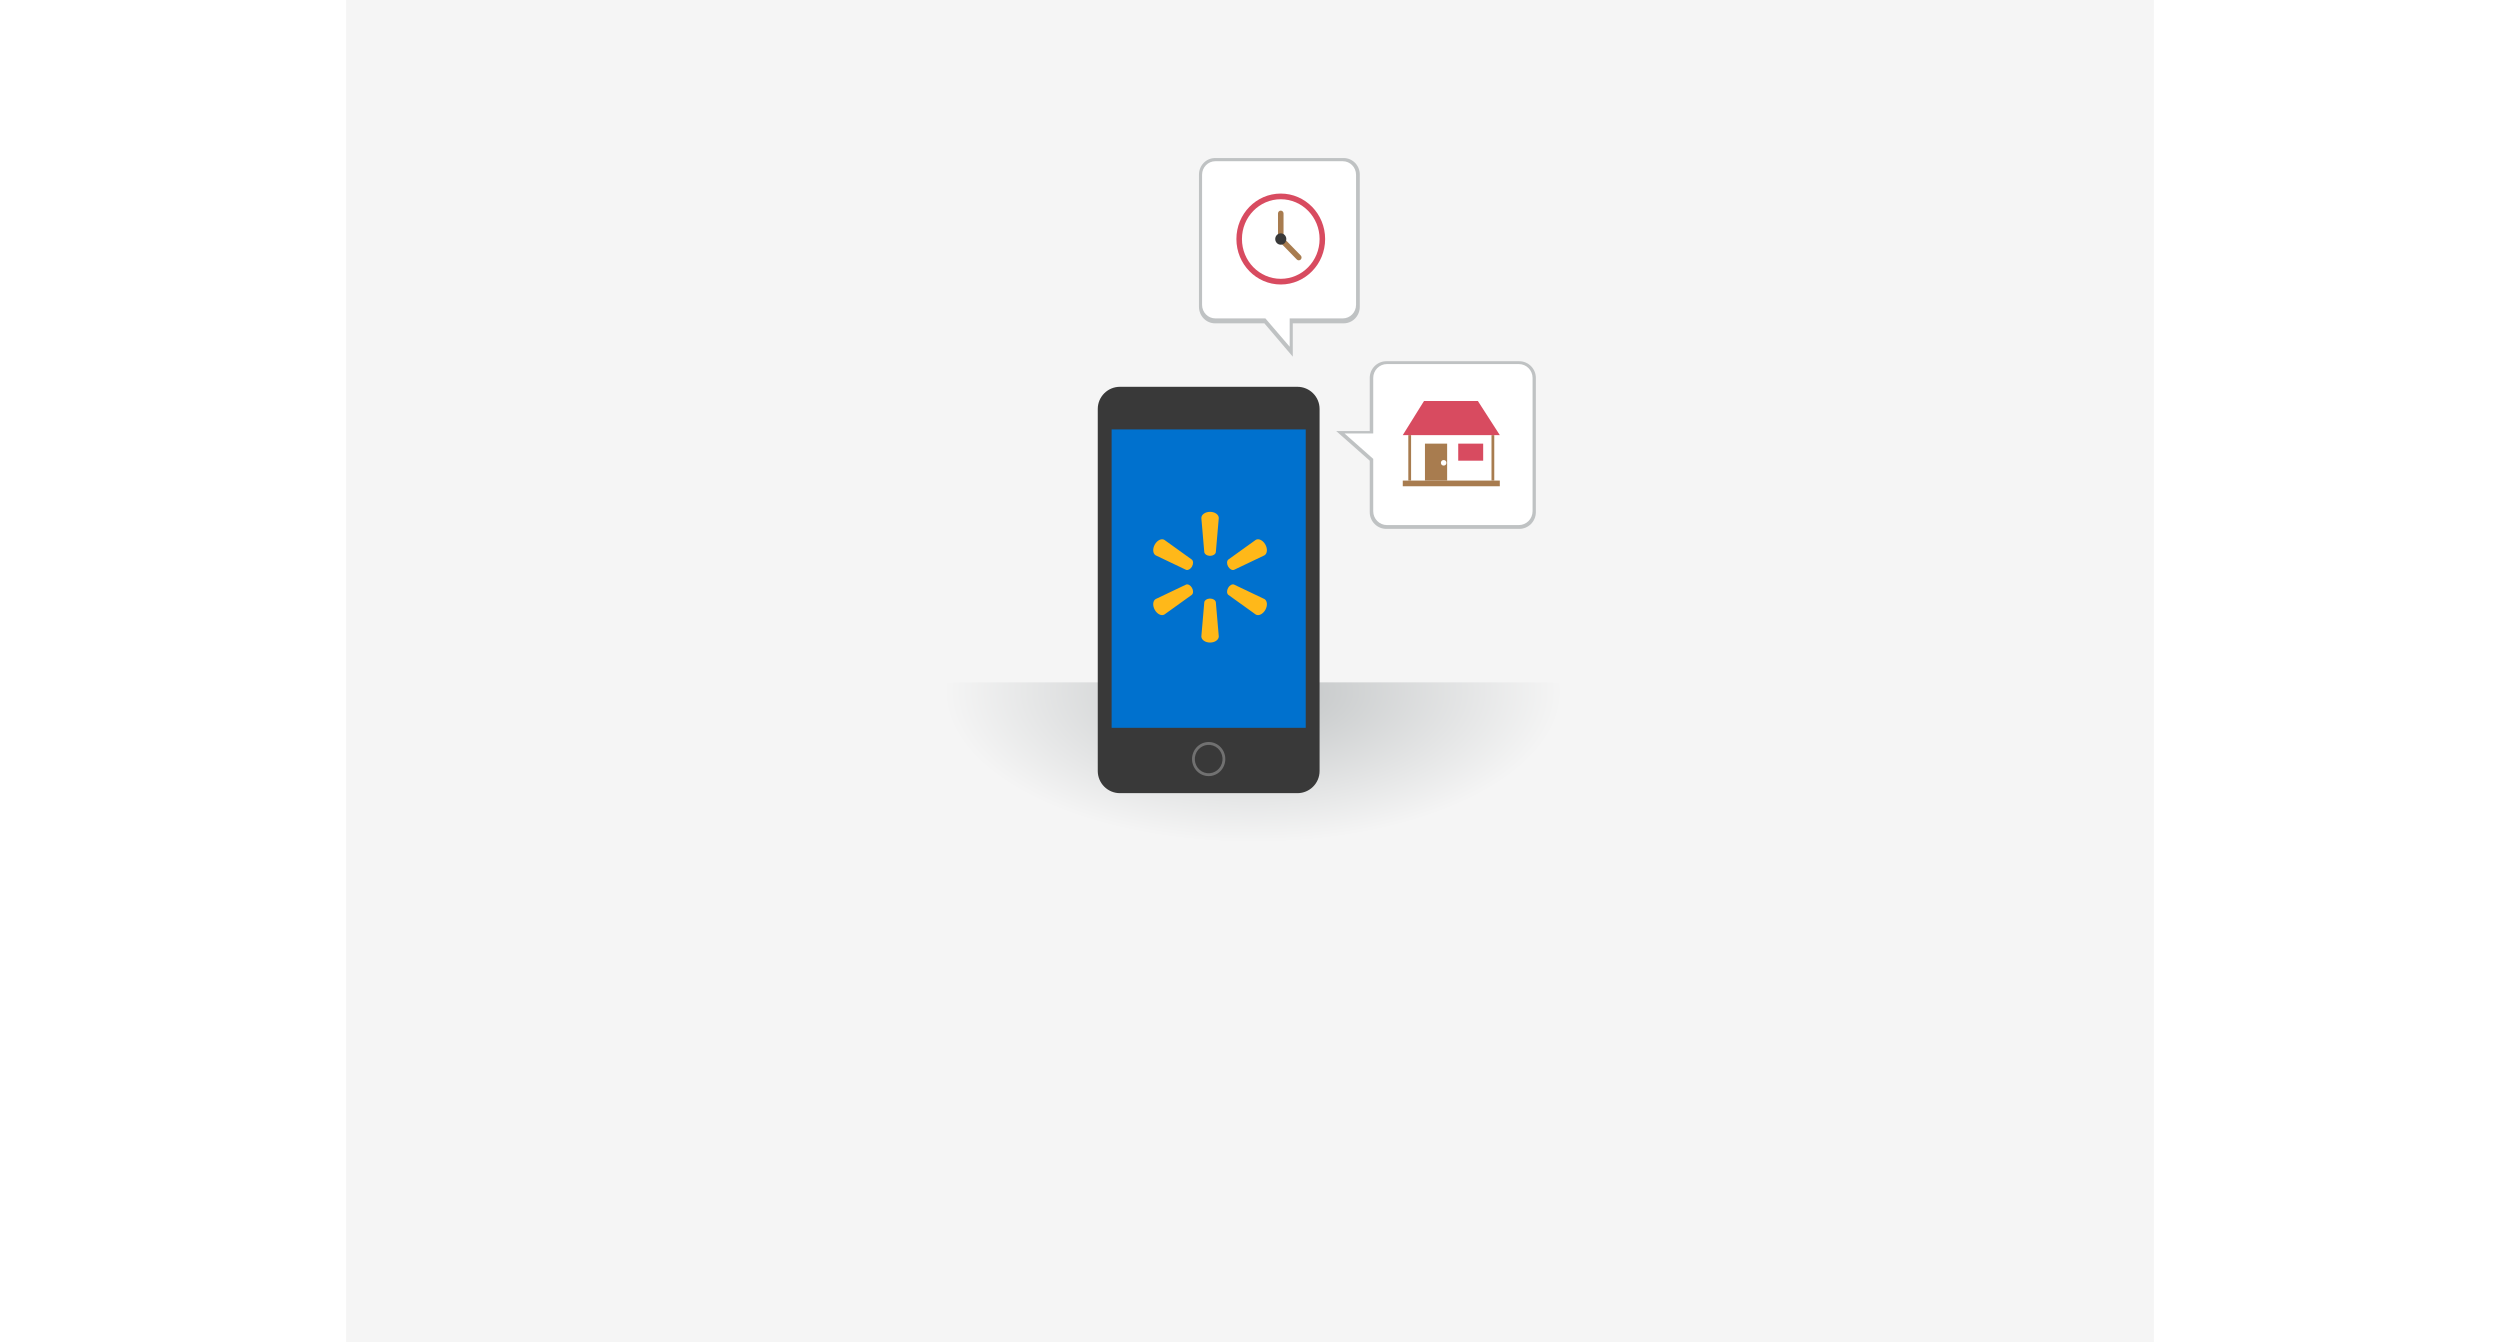 <?xml version="1.0" encoding="UTF-8"?>
<svg width="652px" height="350px" viewBox="0 0 652 484" version="1.1" xmlns="http://www.w3.org/2000/svg" xmlns:xlink="http://www.w3.org/1999/xlink">
    <!-- Generator: Sketch 59.1 (86144) - https://sketch.com -->
    <title>Order whenever- wherever! - 1024</title>
    <desc>Created with Sketch.</desc>
    <defs>
        <radialGradient cx="50%" cy="4.457%" fx="50%" fy="4.457%" r="75.071%" gradientTransform="translate(0.5,0.045),scale(0.282,1),rotate(90),scale(1,2.048),translate(-0.5,-0.045)" id="radialGradient-1">
            <stop stop-color="#BFC2C3" offset="0%"></stop>
            <stop stop-color="#F5F5F5" offset="100%"></stop>
        </radialGradient>
    </defs>
    <g id="Order-whenever--wherever!---1024" stroke="none" stroke-width="1" fill="none" fill-rule="evenodd">
        <g id="Group-3" transform="translate(0, -6)">
            <rect id="Rectangle" fill="#F5F5F5" x="0" y="0" width="652" height="496"></rect>
            <g id="Group-5" transform="translate(198, 63)">
                <g id="Group" transform="translate(0.096, 0)">
                    <rect id="Rectangle-9-Copy-16" fill="url(#radialGradient-1)" fill-rule="nonzero" x="0" y="189.085" width="258" height="72.765"></rect>
                    <path d="M81,82.499 L145,82.499 C149.418,82.499 153,86.081 153,90.499 L153,221.054 C153,225.473 149.418,229.054 145,229.054 L81,229.054 C76.582,229.054 73,225.473 73,221.054 L73,90.499 C73,86.081 76.582,82.499 81,82.499 Z" id="Rectangle-6" fill="#393939" fill-rule="nonzero"></path>
                    <path d="M107.295,214.858 C108.321,211.628 111.705,209.86 114.855,210.909 C118.005,211.957 119.729,215.425 118.704,218.654 C117.68,221.884 114.295,223.652 111.145,222.603 C107.995,221.554 106.271,218.088 107.295,214.858 Z M108.246,215.174 C107.393,217.866 108.829,220.755 111.454,221.629 C114.079,222.502 116.9,221.029 117.753,218.338 C118.608,215.646 117.171,212.757 114.546,211.884 C111.92,211.01 109.1,212.483 108.246,215.174 Z" id="Combined-Shape" fill="#717171"></path>
                    <polygon id="Rectangle-7" fill="#0071CE" fill-rule="nonzero" points="78 97.872 148 97.872 148 205.483 78 205.483"></polygon>
                    <path d="M113.497,158.87 C114.573,158.871 115.462,159.441 115.58,160.184 L116.647,172.516 C116.647,173.738 115.252,174.737 113.498,174.737 C111.748,174.737 110.356,173.738 110.356,172.516 L111.418,160.184 C111.529,159.482 112.328,158.935 113.322,158.876 L113.497,158.87 Z M106.991,155.018 L106.987,155.017 C107.529,155.971 107.487,157.045 106.917,157.528 L97.02,164.633 C95.992,165.24 94.449,164.504 93.572,162.953 C92.694,161.398 92.85,159.662 93.879,159.051 L104.835,153.83 C105.521,153.564 106.454,154.062 106.991,155.018 Z M122.163,153.829 L133.122,159.05 C134.154,159.661 134.302,161.399 133.43,162.954 C132.549,164.503 131.004,165.241 129.978,164.632 L120.081,157.527 C119.515,157.045 119.473,155.972 120.012,155.017 L120.008,155.019 C120.548,154.061 121.477,153.565 122.163,153.829 Z M93.572,139.38 C94.449,137.825 95.992,137.091 97.02,137.701 L97.02,137.701 L106.917,144.811 C107.487,145.287 107.529,146.362 106.987,147.318 L106.987,147.318 L106.893,147.475 C106.345,148.322 105.48,148.751 104.835,148.505 L104.835,148.505 L93.879,143.279 C92.85,142.67 92.694,140.934 93.572,139.38 Z M129.978,137.701 C131.004,137.091 132.549,137.825 133.43,139.38 C134.302,140.934 134.154,142.67 133.122,143.279 L133.122,143.279 L122.163,148.505 C121.477,148.767 120.548,148.266 120.008,147.311 C119.473,146.362 119.515,145.287 120.081,144.811 L120.081,144.811 Z M113.498,127.593 C115.252,127.593 116.647,128.595 116.647,129.815 L116.647,129.815 L115.58,142.149 C115.462,142.891 114.573,143.465 113.495,143.465 L113.497,143.464 L113.322,143.459 C112.387,143.404 111.624,142.912 111.445,142.271 L111.418,142.149 L110.356,129.815 C110.356,128.595 111.748,127.593 113.498,127.593 Z" id="Combined-Shape" fill="#FFB819"></path>
                    <path d="M200.039,127.425 L200.039,139.509 L189.355,127.425 L170.813,127.425 C167.474,127.425 164.767,124.743 164.767,121.434 L164.767,73.5 C164.767,70.191 167.474,67.509 170.813,67.509 L219.187,67.509 C222.526,67.509 225.233,70.191 225.233,73.5 L225.233,121.434 C225.233,124.743 222.526,127.425 219.187,127.425 L200.039,127.425 Z" id="Combined-Shape-Copy-7" fill="#BFC2C3" fill-rule="nonzero" transform="translate(195, 103.509) scale(-1, 1) rotate(-90) translate(-195, -103.509) "></path>
                    <path d="M199.911,126.895 L219.935,126.895 C222.699,126.895 224.941,124.677 224.941,121.941 L224.941,74.382 C224.941,71.646 222.699,69.428 219.935,69.428 L171.878,69.428 C169.113,69.428 166.872,71.646 166.872,74.382 L166.872,121.941 C166.872,124.677 169.113,126.895 171.878,126.895 L190.752,126.895 L199.911,137.241 L199.911,126.895 Z" id="Path" fill="#FFFFFF" fill-rule="nonzero" transform="translate(195.906, 103.335) scale(1, -1) rotate(90) translate(-195.906, -103.335) "></path>
                    <polygon id="Combined-Shape" fill="#FFFFFF" fill-rule="nonzero" points="186 99.922 216 99.922 216 116.32 186 116.32"></polygon>
                    <polygon id="Line-6" fill="#A87C4F" fill-rule="nonzero" points="185 99.922 186 99.922 186 116.32 185 116.32"></polygon>
                    <polygon id="Line-6-Copy" fill="#A87C4F" fill-rule="nonzero" points="215 99.922 216 99.922 216 116.32 215 116.32"></polygon>
                    <rect id="Rectangle-15" fill="#A87C4F" fill-rule="nonzero" x="183" y="116.32" width="35" height="2.05"></rect>
                    <polygon id="Rectangle-17" fill="#A87C4F" fill-rule="nonzero" points="191 102.996 199 102.996 199 116.32 191 116.32"></polygon>
                    <rect id="Rectangle-17-Copy" fill="#D84B60" fill-rule="nonzero" x="203" y="102.996" width="9" height="6.149"></rect>
                    <ellipse id="Oval-9" fill="#FFFFFF" fill-rule="nonzero" cx="197.75" cy="109.914" rx="1" ry="1"></ellipse>
                    <polygon id="Rectangle-11" fill="#D84B60" fill-rule="nonzero" points="190.655 87.623 210.09 87.623 218 99.922 183 99.922"></polygon>
                    <path d="M143.333,59.611 L143.333,71.633 L133.085,59.611 L115.3,59.611 C112.097,59.611 109.5,56.942 109.5,53.65 L109.5,5.961 C109.5,2.669 112.097,-4.26325641e-14 115.3,-4.26325641e-14 L161.7,-4.26325641e-14 C164.903,-4.26325641e-14 167.5,2.669 167.5,5.961 L167.5,53.65 C167.5,56.942 164.903,59.611 161.7,59.611 L143.333,59.611 Z" id="Combined-Shape-Copy-7" fill="#BFC2C3" fill-rule="nonzero"></path>
                    <path d="M142.214,57.832 L161.362,57.832 C164.006,57.832 166.149,55.644 166.149,52.945 L166.149,6.031 C166.149,3.332 164.006,1.144 161.362,1.144 L115.406,1.144 C112.762,1.144 110.619,3.332 110.619,6.031 L110.619,52.945 C110.619,55.644 112.762,57.832 115.406,57.832 L133.455,57.832 L142.214,68.037 L142.214,57.832 Z" id="Path" fill="#FFFFFF" fill-rule="nonzero" transform="translate(138.384, 34.591) scale(-1, -1) rotate(180) translate(-138.384, -34.591) "></path>
                    <ellipse id="Oval-10-Copy-2" fill="#D84B60" fill-rule="nonzero" cx="139" cy="29.206" rx="16" ry="16.398"></ellipse>
                    <ellipse id="Oval-10-Copy-3" fill="#FFFFFF" fill-rule="nonzero" cx="139" cy="29.206" rx="14" ry="14.348"></ellipse>
                    <path d="M138,19.983 C138,19.417 138.448,18.958 139,18.958 C139.552,18.958 140,19.417 140,19.983 L140,28.181 C140,28.747 139.552,29.206 139,29.206 C138.448,29.206 138,28.747 138,28.181 L138,19.983 Z" id="Line-3-Copy-2" fill="#A87C4F" fill-rule="nonzero"></path>
                    <path d="M138.293,29.931 C137.902,29.531 137.902,28.882 138.293,28.482 C138.683,28.081 139.317,28.081 139.707,28.482 L146.207,35.143 C146.598,35.543 146.598,36.192 146.207,36.593 C145.817,36.993 145.183,36.993 144.793,36.593 L138.293,29.931 Z" id="Line-3-Copy-3" fill="#A87C4F" fill-rule="nonzero"></path>
                    <ellipse id="Oval-11-Copy" fill="#393939" fill-rule="nonzero" cx="139" cy="29.206" rx="2" ry="2.05"></ellipse>
                </g>
            </g>
            <g id="Group" transform="translate(111, 303)">
                <g id="Group-6">
                    <g id="Group-2">
                        <g id="Group-8">
                            <g id="Illustration-1_1024"></g>
                        </g>
                    </g>
                </g>
            </g>
        </g>
    </g>
</svg>
